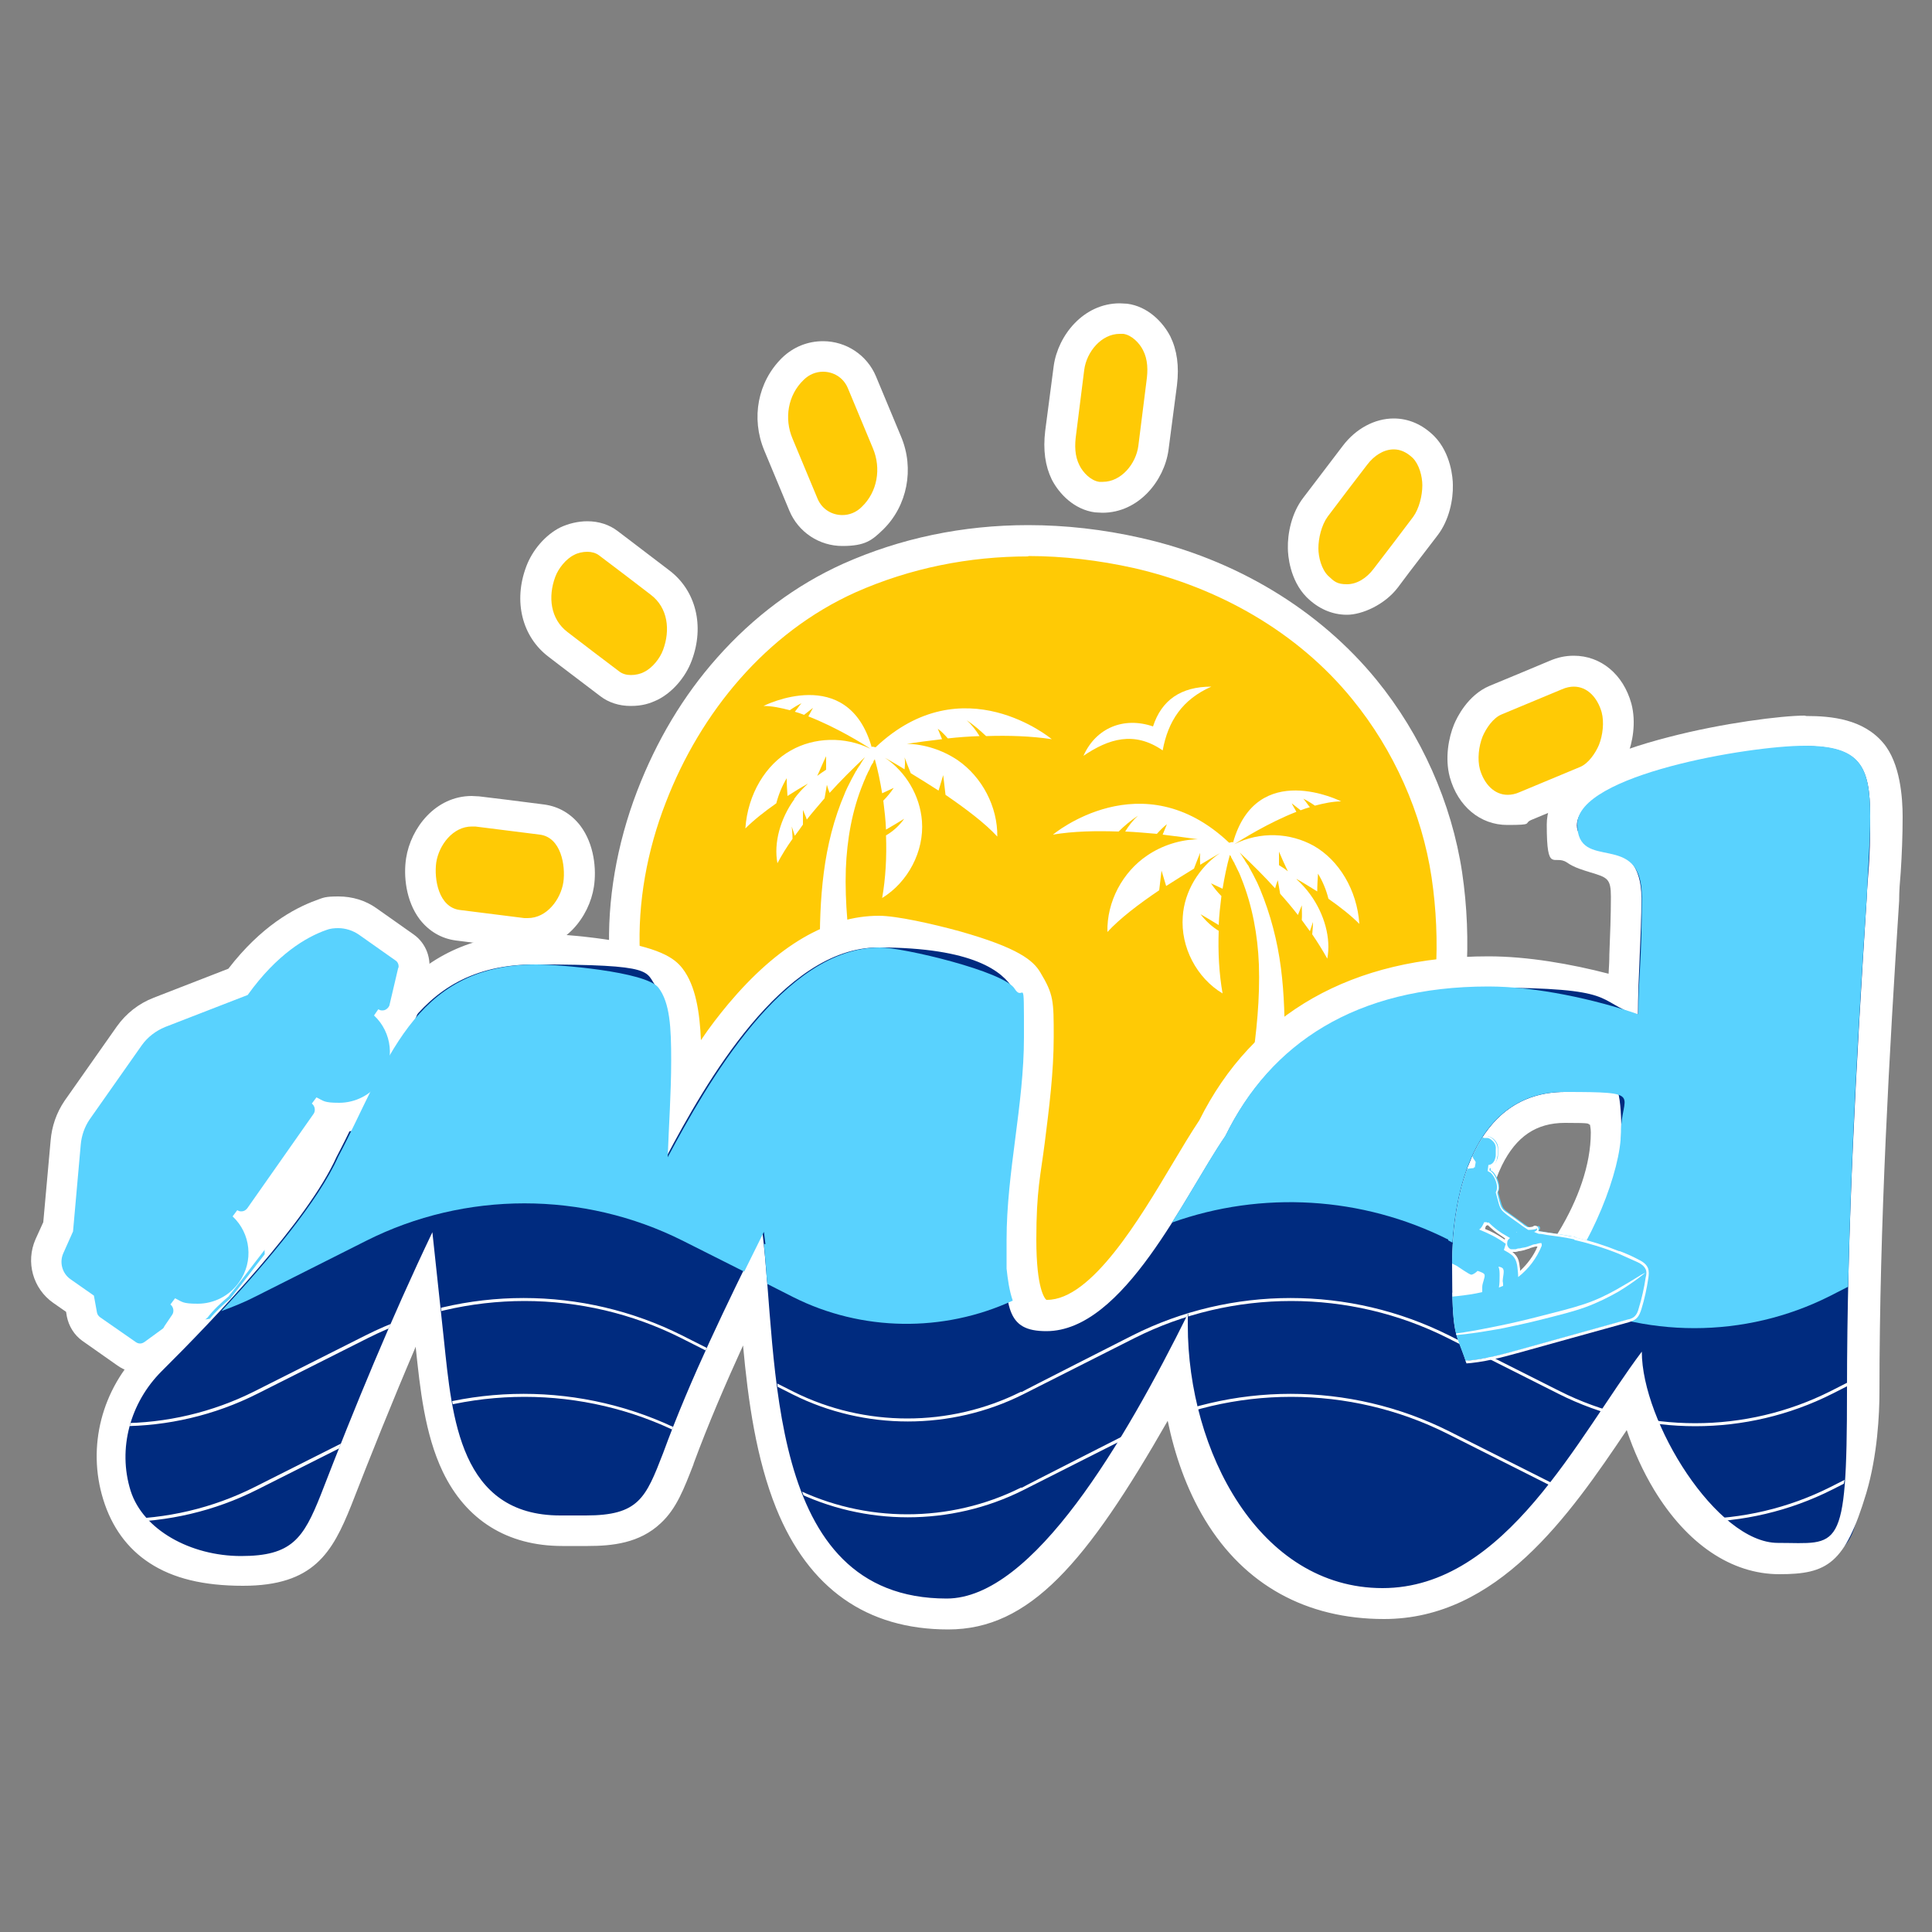 <svg xmlns="http://www.w3.org/2000/svg" xmlns:xlink="http://www.w3.org/1999/xlink" viewBox="0 0 500 500"><rect x="0" y="0" width="500" height="500" fill="#808080" stroke="none"/><defs><style>      .cls-1, .cls-2 {        fill: #fff;      }      .cls-2 {        fill-rule: evenodd;      }      .cls-3 {        fill: none;      }      .cls-4 {        clip-path: url(#clippath-1);      }      .cls-5 {        fill: #59d2fe;      }      .cls-6 {        fill: #ffca05;      }      .cls-7 {        fill: #002b7f;      }      .cls-8 {        clip-path: url(#clippath);      }    </style><clipPath id="clippath"><path class="cls-3" d="M467,193.1c-10.4,0-58.8,7.5-58.8,20.3s16.7,1.2,16.7,18.8-.9,20.3-.9,30.4c-11.3-3.9-26.5-7.2-38.8-7.2-34.4,0-56.4,14.8-68,38.5-10.4,15.2-26.2,50.4-46.3,50.4s-10.7-16.1-10.7-23.6c0-17.6,4.5-34.9,4.5-52.5s0-8.7-2.4-12.5c-2.7-4.5-28.9-10.7-34.9-10.7-24.8,0-44.7,35.2-54.9,54.3.3-8.4.9-16.7.9-25.1s-.3-14.9-3.3-18.8c-3.3-4.2-26-6-31.6-6-32.2,0-38.8,26.3-51.3,49.8-7.4,16.5-31.4,41.7-45.3,55.5-8.1,8-11.4,19.9-8,30.9s10.7,16.9,28.6,16.9,16.1-4.5,20.6-15.8c8.9-23,18.2-45.6,28.9-68l3,28c2.1,20,4.2,45.3,30.1,45.3h6.6c13.7,0,15.5-4.5,20-16.1,7.2-19.7,16.4-38.5,25.7-57.3,4.2,32.8.3,94.9,47.7,94.9s46.2-41,62.4-73.6c0,1,0,1.9,0,2.9,0,32.5,12.2,68,50.4,68s50.7-39.4,67.1-61.2c0,18.2,13.7,49.5,35.2,49.5s17.9-27.7,17.9-39.1c0-42.4,2.4-85.3,5.1-127.7.3-7.2.9-14,.9-21.2,0-13.1-2.7-18.2-17-18.2ZM379.3,352.4c-2.7-8.1-3.6-16.4-3.6-24.8,0-18.8,5.7-45,29.2-45s14.6.6,14.6,10.4c0,22.7-20.3,50.1-40.3,59.4Z"></path></clipPath><clipPath id="clippath-1"><path class="cls-3" d="M413.3,317.1c3.9-7.9,6.3-16.3,6.3-24s-6.3-10.4-14.6-10.4c-23.6,0-29.2,26.3-29.2,45s.9,16.7,3.6,24.8l2.8,8.2,50.9-14.7,6.2-23.9-25.9-5Z"></path></clipPath></defs><g><g id="Capa_1"><g><g><g><path class="cls-6" d="M265.2,349.4c-18.1,0-36.1-5.1-51.9-14.6-18-10.8-32.5-27.7-41.9-49-5.9-13.2-9.1-26.3-9.7-38.9-.6-13.3,1.8-27.4,6.9-40.6,10.1-26.2,28.3-46.3,51.2-56.6,14.3-6.4,29.9-9.7,46.3-9.7s18.8,1.1,28.2,3.2c23.7,5.4,44.6,17.9,58.8,35.4,11.2,13.7,18.7,30.7,21.3,48,2.6,17,1.4,34.6-3.2,50.7-5.2,17.9-15.6,34.2-29.4,45.8-16.4,13.8-37.9,22.5-63.8,25.8-3.8.5-7.7.7-12.4.7h-.3Z"></path><path class="cls-1" d="M266.1,143.9c9.1,0,18.3,1.1,27.3,3.1,21.9,5,42.4,16.5,56.6,34,10.7,13.1,18,29.4,20.5,46.1,2.4,16.3,1.5,33.1-3.1,49-4.9,17-14.6,32.5-28.2,43.9-17.4,14.7-39.5,22.1-61.8,24.8-4,.5-7.9.6-11.9.6s-.2,0-.3,0c-17.5,0-34.9-5-49.9-14-18.2-10.9-31.8-28-40.4-47.2-5.3-11.9-8.8-24.5-9.3-37.5-.6-13.2,1.9-26.7,6.7-39,9-23.4,26-44,49.1-54.4,14.2-6.3,29.4-9.3,44.7-9.3M266.1,135.9c-17,0-33.1,3.4-47.9,10-12.2,5.5-23.2,13.7-32.6,24.3-8.8,9.9-15.7,21.5-20.7,34.5-5.3,13.8-7.8,28.4-7.2,42.2.6,13.1,3.9,26.7,10,40.4,9.8,22,24.8,39.6,43.5,50.8,16.5,9.9,35.1,15.1,54,15.2h.3c4.8,0,9-.2,12.9-.7,26.8-3.4,49-12.3,65.9-26.7,14.4-12.1,25.2-29.1,30.7-47.7,4.8-16.6,6-34.8,3.4-52.4-2.7-18-10.6-35.7-22.2-49.9-14.8-18.1-36.4-31.2-61-36.7-9.7-2.2-19.5-3.3-29.1-3.3h0Z"></path></g><g><path class="cls-6" d="M285.4,128.8c-.5,0-.9,0-1.4,0-3.9-.5-6.8-3.6-8.2-6.4-1.9-3.8-1.7-7.7-1.3-10.4l2.1-16.7c.8-6.1,6-12.8,13.1-12.8s.9,0,1.4,0c3.9.5,6.8,3.6,8.2,6.4,1.9,3.8,1.7,7.7,1.3,10.4l-2.1,16.7c-.8,6.1-6,12.8-13.1,12.8s0,0,0,0Z"></path><path class="cls-1" d="M289.8,86.4c.3,0,.6,0,.9,0,2.2.3,4.2,2.4,5.1,4.2,1.3,2.5,1.3,5.3.9,8.1-.7,5.6-1.4,11.2-2.1,16.7-.6,4.6-4.4,9.3-9.2,9.3s-.6,0-.9,0c-2.2-.3-4.2-2.4-5.1-4.2-1.3-2.5-1.3-5.3-.9-8.1.7-5.6,1.4-11.2,2.1-16.7.6-4.6,4.4-9.3,9.2-9.3M289.8,78.5c-9.4,0-16,8.3-17.1,16.2l-1.1,8.4-1.1,8.4c-.6,5,0,9.1,1.7,12.6,1.9,3.7,5.8,7.8,11.2,8.5.6,0,1.3.1,1.9.1,9.4,0,16-8.3,17.1-16.2l1.1-8.4,1.1-8.4c.6-5,0-9.1-1.7-12.6-1.9-3.7-5.8-7.8-11.2-8.5-.6,0-1.3-.1-1.9-.1h0Z"></path></g><g><path class="cls-6" d="M218,137.3c-4.4,0-8.4-2.6-10-6.6l-6.5-15.6c-2.8-6.8-1.3-14.6,3.7-19.6,2.1-2.1,4.9-3.2,7.8-3.2,4.4,0,8.4,2.6,10,6.6l6.5,15.6c2.8,6.8,1.3,14.6-3.7,19.6-2.1,2.1-4.9,3.2-7.8,3.2h0Z"></path><path class="cls-1" d="M213,96.2c2.6,0,5.2,1.4,6.4,4.2,2.2,5.2,4.3,10.4,6.5,15.6,2.2,5.2,1.2,11.3-2.9,15.2-1.4,1.4-3.2,2.1-5,2.1-2.6,0-5.2-1.4-6.4-4.2-2.2-5.2-4.3-10.4-6.5-15.6-2.2-5.2-1.2-11.3,2.9-15.2,1.4-1.4,3.2-2.1,5-2.1M213,88.3c-4,0-7.7,1.5-10.6,4.3-6.3,6.2-8.1,15.6-4.6,24l6.5,15.6c2.3,5.5,7.7,9.1,13.7,9.1s7.7-1.5,10.6-4.3c6.2-6.1,8.1-15.7,4.6-24l-6.5-15.6c-2.3-5.5-7.7-9.1-13.7-9.1h0Z"></path></g><g><path class="cls-6" d="M163.2,178.7c-2.1,0-4-.6-5.4-1.7l-13.4-10.2c-5.5-4.2-7.2-11.4-4.5-18.9,1.2-3.3,3.9-6.4,6.9-7.9,1.5-.8,3.4-1.2,5.2-1.2s4,.6,5.4,1.7l13.4,10.2c5.5,4.2,7.2,11.4,4.5,18.9-1.2,3.3-3.9,6.4-6.9,7.9-1.5.8-3.4,1.2-5.2,1.2h0Z"></path><path class="cls-1" d="M152,142.8c1.1,0,2.2.3,3,.9,4.5,3.4,9,6.8,13.4,10.2,4.5,3.4,5.1,9.2,3.2,14.3-.8,2.2-2.8,4.7-4.9,5.7-.9.5-2.2.8-3.4.8s-2.2-.3-3-.9c-4.5-3.4-9-6.8-13.4-10.2-4.5-3.4-5.1-9.2-3.2-14.3.8-2.2,2.8-4.7,4.9-5.7.9-.5,2.2-.8,3.4-.8M152,134.9c-2.4,0-4.9.6-7,1.6-3.8,1.9-7.2,5.8-8.8,10.1-3.4,9-1.1,18.2,5.8,23.4l3,2.3,10.4,7.9c2.1,1.6,4.8,2.5,7.8,2.5s4.9-.6,7-1.6c3.8-1.9,7.2-5.8,8.8-10.1,3.4-9,1.1-18.2-5.8-23.4l-10.5-8-2.9-2.2c-2.1-1.6-4.8-2.5-7.8-2.5h0Z"></path></g><g><path class="cls-6" d="M136.7,241.7c-.5,0-1,0-1.5,0l-16.7-2.1c-2.7-.3-5.1-1.7-6.8-4-2.9-3.8-3.3-9.3-2.7-12.9,1-6.2,6.1-12.7,13.1-12.7s1,0,1.5,0l16.7,2.1c2.7.3,5.1,1.7,6.8,4,2.9,3.8,3.3,9.3,2.7,12.9-1,6.2-6.1,12.7-13.1,12.7h0Z"></path><path class="cls-1" d="M122.1,213.9c.3,0,.6,0,.9,0,5.6.7,11.2,1.4,16.7,2.1,5.5.7,6.7,8,6.1,12.3-.7,4.5-4.3,9.3-9.2,9.3s-.6,0-.9,0c-5.6-.7-11.2-1.4-16.7-2.1-5.5-.7-6.7-8-6.1-12.3.7-4.5,4.3-9.3,9.2-9.3M122.1,206c-9.4,0-15.8,8.3-17,16.1-.7,4.5-.1,11,3.5,15.8,2.4,3.1,5.6,5,9.4,5.5l2.4.3,14.3,1.8c.6,0,1.3.1,2,.1,9.4,0,15.8-8.3,17-16.1.7-4.5.1-11-3.5-15.8-2.4-3.1-5.6-5-9.4-5.5l-9.4-1.2-7.4-.9c-.6,0-1.3-.1-2-.1h0Z"></path></g><g><path class="cls-6" d="M390.1,209.6c-5.2,0-9.4-3.7-11-9.5-1.1-3.9-.2-8.3.9-11,1.2-2.9,3.7-6.5,7.1-7.9l15.6-6.5c1.6-.7,3.1-1,4.7-1,5.2,0,9.4,3.7,11,9.5,1.1,3.9.2,8.3-.9,11-1.2,2.9-3.7,6.5-7.1,7.9l-15.6,6.5c-1.6.7-3.1,1-4.7,1h0Z"></path><path class="cls-1" d="M407.3,177.7c3.5,0,6.1,2.8,7.2,6.6.7,2.6.3,6-.7,8.5-.9,2.1-2.7,4.8-4.9,5.7-5.2,2.2-10.4,4.3-15.6,6.5-1.1.5-2.2.7-3.1.7-3.5,0-6.1-2.8-7.2-6.6-.7-2.6-.3-6,.7-8.5.9-2.1,2.7-4.8,4.9-5.7,5.2-2.2,10.4-4.3,15.6-6.5,1.1-.5,2.2-.7,3.1-.7M407.3,169.7c-2.1,0-4.1.4-6.2,1.3l-7.4,3.1-8.2,3.4c-5.7,2.4-8.5,8.3-9.2,10-1.4,3.4-2.4,8.7-1.1,13.6,2.1,7.6,7.9,12.4,14.9,12.4s4.1-.4,6.2-1.3l15.6-6.5c5.7-2.4,8.5-8.3,9.2-10,1.4-3.4,2.4-8.7,1.1-13.6-2.1-7.6-7.9-12.4-14.9-12.4h0Z"></path></g><g><path class="cls-6" d="M348.6,155.2c-2.8,0-5.5-1.2-7.7-3.4-2.6-2.6-3.6-6.8-3.7-9.8,0-2.9.7-7.4,3.2-10.6l10.2-13.4c2.7-3.5,6.4-5.6,10.1-5.6s5.5,1.2,7.7,3.4c2.6,2.6,3.6,6.8,3.7,9.8,0,2.9-.7,7.4-3.2,10.6l-10.2,13.4c-2.7,3.5-6.4,5.6-10.1,5.6h0Z"></path><path class="cls-1" d="M360.7,116.3c1.7,0,3.3.7,4.9,2.2,1.7,1.7,2.5,4.8,2.5,7.1,0,2.6-.8,6-2.4,8.2-3.4,4.5-6.8,9-10.2,13.4-1.8,2.4-4.3,4-6.9,4s-3.3-.7-4.9-2.2c-1.7-1.7-2.5-4.8-2.5-7.1,0-2.6.8-6,2.4-8.2,3.4-4.5,6.8-9,10.2-13.4,1.8-2.4,4.3-4,6.9-4M360.7,108.3c-4.9,0-9.8,2.6-13.2,7.1l-10.2,13.4c-3.1,4-4.1,9.4-4,13.1,0,1.8.5,8.2,4.8,12.6,3,3,6.6,4.6,10.5,4.6s9.8-2.6,13.2-7.1l3-4,7.2-9.4c3.1-4,4.1-9.4,4-13.1,0-1.8-.5-8.2-4.8-12.6-3-3-6.6-4.6-10.5-4.6h0Z"></path></g></g><path class="cls-1" d="M335.6,227.5c1.8,1,3.5,2.1,5.3,3.2,0-1.5.1-3.1.2-4.6,1.2,2,2.1,4.1,2.7,6.5,3,2.1,5.8,4.3,8,6.5-.6-8.8-5.3-16.5-11.8-20.2-6.1-3.4-13.9-3.8-20.6-.4,0,0,0,0,0,0,1.9-1.2,8.9-5.6,16.1-8.4-.4-.8-.9-1.5-1.2-2.2.8.6,1.5,1.2,2.3,1.8.8-.3,1.6-.6,2.4-.8-.6-.7-1.1-1.5-1.7-2.2,1,.5,2,1.1,3,1.8,2.3-.6,4.6-1.1,6.8-1.1,0,0-21.9-11.1-28,10.7,0,0,0-.1-.1-.2l-.9.2c-22.6-21.4-45.6-2.1-45.6-2.1,5.3-.9,11.2-1,17-.8,1.5-1.5,3.2-2.9,5-4.1-1.3,1.2-2.4,2.6-3.3,4.1,2.8.1,5.6.4,8.2.6.8-.9,1.7-1.8,2.6-2.5-.4.9-.7,1.8-1.1,2.7,3.3.4,6.4.8,9.1,1.2-4.6.1-9.3,1.6-13.1,4.2-6.4,4.3-10.5,12-10.3,19.8,3.2-3.5,8.2-7.3,13.4-10.8.2-1.7.4-3.4.6-5.1.4,1.3.8,2.6,1.2,4,2.5-1.6,4.9-3.1,7.2-4.5.5-1.4,1.1-2.8,1.6-4.1-.1,1,0,2.1,0,3.1,2-1.2,3.7-2.2,5.1-3-5.4,3.7-9.2,9.9-9.6,16.4-.6,7.9,3.6,15.9,10.3,19.9-.9-5.1-1.2-10.6-1-16.2-1.8-1.1-3.4-2.6-4.7-4.3,1.6.9,3.2,1.9,4.7,2.8.1-2.5.4-5,.7-7.5-1-1-1.9-2.1-2.7-3.3,1,.5,2,.9,3,1.4.5-3,1.1-6,1.9-8.8,0,.2.2.3.3.5,0,0,0,.2.1.3.3.5.5,1,.8,1.4,0,0,0,.2.1.3.3.5.5,1.1.8,1.6,0,.1.1.2.2.4.2.5.5,1.1.7,1.7,0,0,0,0,0,0h0c2.8,7,4.2,14.6,4.5,22.2.3,8.8-.6,17.6-1.9,26.3h0c-.3,2.2-.6,4.4-1,6.6l9.2,3.1c0-1.1,0-2.3.1-3.4,0,0,0-.2,0-.2.1-3.6.3-7.1.3-10.7,0,0,0,0,0,0h0c0-7-.1-13.9-1-20.8-.9-7-2.7-13.9-5.4-20.4,0,0,0,0,0,0,0,0,0,0,0,0-.2-.5-.5-1.1-.7-1.6,0,0,0,0,0,0-.7-1.4-1.4-2.8-2.2-4.2,0-.2-.2-.3-.3-.5-.2-.3-.4-.6-.6-.9-.2-.3-.3-.6-.5-.8-.2-.3-.3-.5-.5-.8-.2-.2-.3-.5-.5-.7,3.4,3.2,6.5,6.3,9.2,9.3.2-.7.4-1.4.7-2.1.2,1.2.4,2.3.6,3.5,1.7,1.9,3.2,3.7,4.6,5.5.3-.8.7-1.7,1-2.5,0,1.3.1,2.6,0,3.8.7,1,1.4,1.9,2.1,2.9.3-.8.5-1.6.8-2.4,0,1.1-.1,2.1-.2,3.2,1.5,2.2,2.8,4.3,3.9,6.3,1-5.2-.7-11.5-4.4-16.6-1-1.4-2.2-2.7-3.6-4ZM331,223.9c0-1.2,0-2.3,0-3.5.7,1.7,1.5,3.4,2.3,5.1-.7-.6-1.5-1.1-2.3-1.6Z"></path><path class="cls-1" d="M205.6,206.8c-3.7,5.1-5.4,11.4-4.4,16.6,1.1-2.1,2.4-4.2,3.9-6.3,0-1.1-.1-2.2-.2-3.2.3.8.5,1.6.8,2.4.7-.9,1.4-1.9,2.1-2.9,0-1.3,0-2.5,0-3.8.3.8.7,1.6,1,2.5,1.4-1.8,3-3.6,4.6-5.5.2-1.2.4-2.3.6-3.5.2.7.4,1.4.7,2.1,2.7-3,5.8-6.1,9.2-9.3-.2.2-.3.5-.5.7-.2.3-.3.5-.5.8-.2.3-.3.6-.5.8-.2.3-.4.6-.6.9,0,.2-.2.3-.3.5-.8,1.4-1.5,2.8-2.2,4.2,0,0,0,0,0,0-.2.5-.5,1-.7,1.6,0,0,0,0,0,0,0,0,0,0,0,0-2.8,6.5-4.5,13.4-5.4,20.4-.9,6.9-1.1,13.9-1,20.8h0s0,0,0,0c0,3.6.2,7.1.3,10.7,0,0,0,.2,0,.2,0,1.1,0,2.3.1,3.4l9.2-3.1c-.3-2.2-.7-4.4-1-6.6h0c-1.2-8.7-2.2-17.5-1.9-26.3.3-7.6,1.6-15.2,4.5-22.2h0s0,0,0,0c.2-.6.5-1.1.7-1.7,0-.1.1-.2.2-.4.2-.5.5-1.1.8-1.6,0,0,0-.2.1-.3.2-.5.5-1,.8-1.4,0,0,0-.2.1-.3,0-.2.2-.3.3-.5.8,2.8,1.4,5.8,1.9,8.8,1-.5,2-.9,3-1.4-.8,1.2-1.7,2.3-2.7,3.3.3,2.5.6,5,.7,7.5,1.6-.9,3.2-1.9,4.7-2.8-1.2,1.7-2.8,3.2-4.7,4.3.2,5.6-.1,11.1-1,16.2,6.7-4.1,10.9-12.1,10.3-19.9-.5-6.6-4.2-12.8-9.6-16.4,1.4.8,3.2,1.8,5.1,3,.1-1,.2-2.1,0-3.1.5,1.4,1.1,2.8,1.6,4.1,2.3,1.4,4.7,2.9,7.2,4.5.4-1.3.8-2.6,1.2-4,.2,1.7.4,3.4.6,5.1,5.1,3.5,10.2,7.3,13.4,10.8.1-7.7-3.9-15.4-10.3-19.8-3.9-2.6-8.5-4.1-13.1-4.2,2.6-.4,5.7-.8,9.1-1.2-.4-.9-.7-1.8-1.1-2.7,1,.7,1.8,1.6,2.6,2.5,2.6-.3,5.4-.5,8.2-.6-.9-1.5-2-2.9-3.3-4.1,1.8,1.2,3.4,2.6,5,4.1,5.8-.2,11.7,0,17,.8,0,0-23-19.3-45.6,2.1l-.9-.2c0,0,0,.1-.1.2-6.2-21.8-28-10.7-28-10.7,2.2,0,4.5.5,6.8,1.1,1-.7,2-1.3,3-1.8-.6.7-1.1,1.5-1.7,2.2.8.2,1.6.5,2.4.8.8-.6,1.5-1.2,2.3-1.8-.4.7-.8,1.5-1.2,2.2,7.2,2.8,14.2,7.1,16.1,8.4,0,0,0,0,0,0-6.7-3.3-14.6-3-20.6.4-6.5,3.6-11.2,11.3-11.8,20.2,2.2-2.2,5-4.4,8-6.5.6-2.3,1.5-4.5,2.7-6.5,0,1.5.1,3,.2,4.6,1.7-1.1,3.5-2.2,5.3-3.2-1.4,1.3-2.6,2.6-3.6,4ZM211.5,200.8c.8-1.7,1.5-3.5,2.3-5.1,0,1.2,0,2.3,0,3.5-.8.5-1.6,1.1-2.3,1.6Z"></path><g><path class="cls-7" d="M245.1,417.6c-19.3,0-33-9.7-40.8-28.8-6.4-15.8-8-35.4-9.3-52.6,0-1-.2-2-.2-3-7,14.4-13.8,29.2-19.3,44.3-4.5,11.7-7.2,18.7-23.7,18.7h-6.6c-12.8,0-22-5.7-27.3-16.9-4.4-9.2-5.6-20.6-6.6-30.8v-1.2c-.1,0-1.6-13.8-1.6-13.8-8.8,19.3-16.4,38.3-22.8,54.8-4.5,11.4-8.4,18.3-24.3,18.3s-28.2-6.4-32.3-19.6c-3.8-12.2-.3-25.6,9-34.9,13.5-13.4,37.3-38.3,44.5-54.3,0,0,0-.2.1-.2,2-3.7,3.8-7.5,5.6-11.2,9.7-20,19.6-40.7,49.2-40.7s29.4.7,34.7,7.5c3.7,4.8,4.1,13.9,4.1,21.2s0,5.8-.2,8.6c12.6-20.8,29.6-41.8,50.2-41.8s12.9,1.9,19.7,3.8c15.9,4.4,17.8,7.5,18.6,8.8,3,4.8,3,10.2,3,14.6,0,9.1-1.2,18.1-2.3,26.8-1.1,8.5-2.2,17.2-2.2,25.7,0,13.2,2.2,19.6,6.8,19.6,13.7,0,26.4-21.3,35.7-36.9,2.6-4.3,5-8.3,7.2-11.6,13-26.5,37.7-40.4,71.4-40.4s24.8,2.7,34.9,5.7c0-3.4.2-6.7.4-10,.2-4.9.4-10.1.4-15,0-7.6-3.4-8.7-8-10.1-3.4-1.1-8.7-2.7-8.7-8.7s9.3-13.8,28.4-18.8c13.7-3.6,28.8-5.5,34.3-5.5,17.5,0,21,8.1,21,22.2s-.3,9.6-.5,14.2c-.1,2.3-.3,4.8-.4,7.2,0,0,0,0,0,0-2.5,38.6-5.1,83.6-5.1,127.4s-1.6,43-21.9,43-34-22.8-38-42.7c-1.2,1.8-2.4,3.6-3.7,5.5-14.6,21.7-32.7,48.8-60.6,48.8s-33.5-8.2-42.9-23.7c-6.8-11.3-9.8-24.4-10.9-35.8-22.5,42.4-41.4,62.2-59,62.2ZM404.9,286.6c-23.4,0-25.3,31.4-25.3,41.1s.7,13.3,2.1,19c16.7-10,33.8-33.4,33.8-53.6s-1.5-6.5-10.6-6.5Z"></path><path class="cls-1" d="M467,193.1c14.3,0,17,5.1,17,18.2s-.6,14-.9,21.2c-2.7,42.4-5.1,85.3-5.1,127.7s-2.1,39.1-17.9,39.1-35.2-31.3-35.2-49.5c-16.4,21.8-35.2,61.2-67.1,61.2s-50.4-35.5-50.4-68,0-1.9,0-2.9c-16.2,32.6-40,73.6-62.4,73.6-47.4,0-43.6-62-47.7-94.9-9.2,18.8-18.5,37.6-25.7,57.3-4.5,11.6-6.3,16.1-20,16.1h-6.6c-26,0-28-25.4-30.1-45.3l-3-28c-10.7,22.4-20,45-28.9,68-4.5,11.3-7.5,15.8-20.6,15.8s-25.4-6.8-28.6-16.9c-3.4-10.9-.1-22.8,8-30.9,13.9-13.8,37.9-39,45.3-55.5,12.5-23.6,19.1-49.8,51.3-49.8s28.3,1.8,31.6,6c3,3.9,3.3,12.8,3.3,18.8s-.6,16.7-.9,25.1c10.1-19.1,30.1-54.3,54.9-54.3s32.2,6.3,34.9,10.7c2.4,3.9,2.4,8.4,2.4,12.5,0,17.6-4.5,34.9-4.5,52.5s.3,23.6,10.7,23.6c20.1,0,35.8-35.2,46.3-50.4,11.6-23.7,33.6-38.5,68-38.5s27.4,3.3,38.8,7.2c0-10.1.9-20.3.9-30.4,0-17.6-16.7-11-16.7-18.8,0-12.8,48.3-20.3,58.8-20.3M379.3,352.4c20-9.2,40.3-36.7,40.3-59.4s-6.3-10.4-14.6-10.4c-23.6,0-29.2,26.3-29.2,45s.9,16.7,3.6,24.8M467,185.2c-5.8,0-21.2,1.9-35.3,5.6-13.5,3.5-31.4,9.6-31.4,22.6s1.9,7.6,5.2,9.8c2,1.4,4.3,2,6.2,2.6,4.3,1.3,5.2,1.6,5.2,6.3s-.2,10-.4,14.9c0,1.6-.1,3.3-.2,5-9.6-2.5-20.9-4.5-31.1-4.5-35.2,0-61,14.7-74.8,42.4-2.2,3.3-4.6,7.3-7.1,11.5-8.3,13.9-20.8,35-32.3,35s-.2,0-.2,0c-.4-.3-2.6-2.8-2.6-15.6s1.1-16.5,2.2-25.2c1.1-8.8,2.3-18,2.3-27.3s0-10.9-3.5-16.7c-1.8-3-5.6-6.3-20.9-10.6-6.9-1.9-16.3-4-20.8-4-13.2,0-26.3,7.7-39,22.8-2.5,3-4.9,6.1-7.1,9.4-.3-7-1.3-14.1-4.8-18.6,0,0,0,0,0,0-2.1-2.7-6-5.5-20-7.5-6.8-1-14.3-1.5-17.8-1.5-14.5,0-26,4.6-35.1,14.2-7.7,8-12.8,18.6-17.7,28.7-1.8,3.7-3.6,7.5-5.5,11.1,0,.2-.2.3-.2.5-5,11.2-21,30.6-43.6,53.1-10.4,10.3-14.2,25.2-10,38.8,2.2,7.2,6.3,12.8,12,16.5,6.1,4,14,5.9,24.2,5.9,18.3,0,23.1-8.6,28-20.8,4.9-12.6,10.5-26.6,16.7-41.1v.3c1.1,10.4,2.3,22.3,7,32.1,6,12.5,16.7,19.2,30.9,19.2h6.6c6.3,0,13.4-.7,18.9-5.9,4.1-3.8,6-8.9,8.5-15.3,0,0,0,0,0-.1,3.8-10.3,8.2-20.5,12.8-30.6,1.3,14.3,3.4,29.3,8.6,42.2,8.4,20.7,23.4,31.3,44.5,31.3s35.8-17.3,56.8-54c1.8,8.7,4.8,17.6,9.7,25.7,10.2,16.8,26.2,25.6,46.3,25.6,29.3,0,47.9-26.7,62.8-48.9,1.8,5.4,4.2,10.7,7.1,15.5,8.5,14,20,21.8,32.4,21.8s17-2.7,22.5-21c2.9-9.8,3.4-20.5,3.4-26.1,0-43.7,2.6-88.6,5.1-127.2,0,0,0-.1,0-.2,0-2.4.2-4.8.4-7.1.3-4.7.5-9.5.5-14.4s-.6-13.9-5-19.1c-5.2-6.2-13.4-7-19.9-7h0ZM384.5,340c-.6-3.8-.8-7.9-.8-12.3s.6-17.2,5-26.1c3.7-7.5,8.9-11,16.3-11s5.6.2,6.5.5c0,.3.2.9.2,2,0,16.7-13.2,36.3-27.1,46.9h0Z"></path></g><g><path class="cls-5" d="M103.8,263c.4-.6.7-1.3.9-2l2.3-9.8c.6-2.3-.4-4.7-2.3-6.1l-9.5-6.7c-2.3-1.6-4.9-2.4-7.6-2.4s-3,.3-4.4.8c-5.4,1.9-13.5,6.5-21.5,17.3l-20.3,7.9c-3.2,1.2-5.9,3.3-7.8,6.1l-13.5,19.3c-1.7,2.5-2.7,5.4-2.9,8.4l-1.9,21.8-2.2,5c-1.8,4.2-.5,9.1,3.3,11.7l4.7,3.3.5,2.8c.3,1.5,1.2,2.9,2.4,3.8l9.1,6.4c1,.7,2.2,1.2,3.5,1.2s2.4-.4,3.5-1.1l5.1-3.7.3-.3c.3-.3.6-.7.8-1.1l2-2.9c.3-.4.5-.9.7-1.4.9.1,1.8.2,2.6.2s1.8,0,2.7-.2c1.6-2,3.5-3.7,5.5-5.4,0,0,0,0,0-.1,3-3.7,5.8-7.5,8.7-11.2,0-2.9-.7-5.8-2.1-8.4.4-.3.7-.7,1-1.1l17.2-24.5c.3-.4.5-.9.7-1.4.9.1,1.8.2,2.6.2,5.6,0,10.8-2.7,14-7.2,3.8-5.4,4-12.4,1-18,.4-.3.7-.7,1-1.1Z"></path><path class="cls-1" d="M110.9,252.1c.9-3.9-.6-8-3.9-10.3l-9.5-6.7c-2.9-2.1-6.4-3.1-9.9-3.1s-3.9.3-5.8,1c-5.8,2.1-14.3,6.8-22.7,17.7l-19.3,7.5c-3.9,1.5-7.2,4.1-9.6,7.5l-13.5,19.2h0s0,0,0,0c-2.1,3.1-3.3,6.6-3.6,10.3l-1.9,21.1-2,4.4c-2.6,5.9-.7,12.8,4.6,16.5l3.3,2.3.2,1.2h0s0,0,0,0c.5,2.5,1.9,4.8,4,6.3l9.1,6.4c1.7,1.2,3.7,1.9,5.8,1.9s3.5-.5,5-1.4c.2-1.9.9-3.8,2.5-5.1,3.3-2.7,6.8-5.1,10-7.8,1.6-2.1,3.6-3.9,5.6-5.6,0,0,0,0,0-.1,4.2-5.1,7.9-10.5,12.2-15.5-.2-1.2-.5-2.3-1-3.4l16.5-23.4c.2,0,.3,0,.5,0,6.8,0,13.3-3.3,17.2-8.9,4.1-5.9,4.8-13.3,2.4-19.7.5-.9.9-1.8,1.2-2.8l2.3-9.8ZM103.1,250.3l-2.3,9.8c0,.2-.2.4-.3.6-.4.5-.9.8-1.5.8s-.7-.1-1.1-.3c0,0,0,0,0,0l-1.1,1.6c4.7,4.4,5.5,11.6,1.7,17-2.5,3.6-6.6,5.6-10.7,5.6s-4-.5-5.9-1.4l-1.2,1.6c.8.6,1,1.8.5,2.6l-17.2,24.5c-.4.5-.9.8-1.5.8s-.7-.1-1.1-.3l-1.2,1.6c4.7,4.4,5.5,11.6,1.7,17-2.5,3.6-6.6,5.6-10.7,5.6s-4-.5-5.9-1.4l-1.2,1.6c.8.6,1,1.8.5,2.6l-2.1,3.1c0,.2-.2.3-.3.5l-4.8,3.5c-.3.2-.7.4-1.1.4s-.8-.1-1.2-.4l-9.2-6.4c-.4-.3-.7-.7-.8-1.2l-.8-4.4-6-4.2c-2.2-1.5-3-4.4-1.9-6.8l2.5-5.6,2-22.5c.2-2.3,1-4.6,2.3-6.5l13.5-19.2c1.5-2.1,3.6-3.7,6-4.7l21.4-8.3c7.6-10.6,15.2-15,20.3-16.8,1-.4,2.1-.5,3.1-.5,1.9,0,3.8.6,5.4,1.7l9.5,6.7c.6.4.9,1.2.7,2Z"></path></g><path class="cls-5" d="M374.8,321l1.1.6c1.2-17.9,7.9-39,29-39s14.6.6,14.6,10.4-7.5,29.4-17.9,41.5l1.8.9c22,11.1,48.2,11.1,70.2,0l4.7-2.4c.7-33.5,2.6-67.2,4.8-100.6.3-7.2.9-14,.9-21.2,0-13.1-2.7-18.2-17-18.2s-58.8,7.5-58.8,20.3,16.7,1.2,16.7,18.8-.9,20.3-.9,30.4c-11.3-3.9-26.5-7.2-38.8-7.2-34.4,0-56.4,14.8-68,38.5-3.9,5.7-8.6,14.2-13.9,22.6,23.2-8.3,49.2-6.8,71.5,4.4Z"></path><path class="cls-2" d="M300.9,194.2c-7.4-5.1-14-3-20.5,1.4,3.2-7.2,10.4-10.2,18-7.6,2.2-6.8,7.2-10.3,15.1-10.3-7.5,3.3-11.2,8.9-12.6,16.5Z"></path><g class="cls-8"><g><path class="cls-1" d="M30.8,369.1c-12.2,0-24.3-2.8-35.4-8.4l-14-7.1.4-.7,14,7.1c22,11.1,48.2,11.1,70.2,0l28.6-14.4c25.6-12.9,56.2-12.9,81.9,0l28.9,14.6c18.4,9.2,40.4,9.2,58.8,0h.3c0-.1,28.6-14.6,28.6-14.6,25.6-12.9,56.2-12.9,81.9,0l28.6,14.4c22,11.1,48.2,11.1,70.2,0l14-7.1.4.7-14,7.1c-22.2,11.2-48.7,11.2-70.9,0l-28.6-14.4c-25.4-12.8-55.7-12.8-81.1,0l-28.9,14.6c-18.6,9.3-40.9,9.3-59.5,0l-28.9-14.6c-25.4-12.8-55.7-12.8-81.1,0l-28.6,14.4c-11.1,5.6-23.3,8.4-35.4,8.4Z"></path><path class="cls-1" d="M30.8,393.9c-12.2,0-24.3-2.8-35.4-8.4l-14-7.1.4-.7,14,7.1c22,11.1,48.2,11.1,70.2,0l28.6-14.4c25.6-12.9,56.2-12.9,81.9,0l28.9,14.6c18.4,9.2,40.4,9.2,58.8,0h.3c0-.1,28.6-14.6,28.6-14.6,25.6-12.9,56.2-12.9,81.9,0l28.6,14.4c22,11.1,48.2,11.1,70.2,0l14-7.1.4.7-14,7.1c-22.2,11.2-48.7,11.2-70.9,0l-28.6-14.4c-25.4-12.8-55.7-12.8-81.1,0l-28.9,14.6c-18.6,9.3-40.9,9.3-59.5,0l-28.9-14.6c-25.4-12.8-55.7-12.8-81.1,0l-28.6,14.4c-11.1,5.6-23.3,8.4-35.4,8.4Z"></path></g></g><path class="cls-5" d="M197.7,321.9c.1,1.1.2,2.2.3,3.3,0,0,0,0,0,0,.1,1.1.2,2.3.3,3.5,0,0,0,0,0,0,0,1.2.2,2.4.3,3.6l6.7,3.4c17.7,8.9,38.8,9.2,56.8.9-.9-2.6-1.3-5.5-1.6-8.3,0,0,0,0,0,0,0-.3,0-.7,0-1,0,0,0,0,0,0,0-.3,0-.6,0-.9,0,0,0,0,0-.1,0-.3,0-.6,0-.9,0,0,0,0,0-.1,0-.3,0-.5,0-.8,0,0,0-.1,0-.2,0-.2,0-.5,0-.7,0,0,0-.1,0-.2,0-.2,0-.5,0-.7,0,0,0-.1,0-.2,0-.2,0-.5,0-.7,0,0,0,0,0-.1,0-.3,0-.5,0-.8,0-17.6,4.5-34.9,4.5-52.5s0-8.7-2.4-12.5c-2.7-4.5-28.9-10.7-34.9-10.7-24.8,0-44.7,35.2-54.9,54.3.3-8.4.9-16.7.9-25.1s-.3-14.9-3.3-18.8c-3.3-4.2-26-6-31.6-6-32.2,0-38.8,26.3-51.3,49.8-5.1,11.4-18.1,26.9-30.2,39.9,3-1.1,6-2.3,8.9-3.8l28.6-14.4c25.6-12.9,56.2-12.9,81.9,0l15.9,8c1.7-3.4,3.4-6.9,5.1-10.3.1,1,.3,2.1.4,3.2,0,0,0,0,0,0Z"></path><g class="cls-4"><g><g><path class="cls-5" d="M378.5,352.6c-.6,0-1.1,0-1.6-.3-.6-.2-1.1-.7-1.5-1.1l-3.6-3.1c-.6-.5-1.3-1.1-1.7-1.9-1.2-2.2-.3-4.7,1-6.9-.5,0-1,0-1.3-.3-.5-.3-1-.8-1.1-1.3-.1-.5,0-.9.2-1.3.4-.6,1.2-.7,1.8-.8,1.3-.2,2.7-.3,4-.4,2.9-.3,5.9-.6,8.7-1.2,0-.3,0-.7,0-1,0-.5.2-1.1.4-1.6.2-.5.3-1.2.3-1.4,0-.1-.3-.3-1.3-.7-.6.5-1.1.8-1.6,1,0,0,0,0-.1,0-.4,0-1.1-.4-2.9-1.6-.5-.3-.9-.6-1.1-.7-2.6-1.3-5.4-2.9-6.1-5.7-.4-1.7,0-3.5,1.3-4.8-.6-1.1-.4-2.7.6-4.4,0,0-.1-.1-.2-.2-.9-1.5.2-2.4,1.1-3,.1-.1.3-.2.4-.3,0,0,0,0,0,0,0-.1-.1-.3,0-.5,0-.1.2-.2.4-.2,0-.1,0-.2,0-.4,0-.5.1-1,.5-1.4.3-.4.8-.6,1.3-.8.4-.1.7-.3.9-.5.3-.3.4-.8.5-1.3,0-.1,0-.3,0-.4.2-.8.7-1.7,1.6-1.8,0,0,.2,0,.5,0,.7,0,1.3-.2,1.8-.2,0-.5.2-1,.2-1.4-.5-.6-.8-1.2-1-1.9-.1-.7,0-1.6.7-2,0,0,.2,0,.3-.1,0,0,.2,0,.2-.1.1-.1.2-.3.1-.7,0-.4,0-.8.2-1.1.4-.6,1.1-.7,1.6-.7,0,0,.1,0,.2,0,.3,0,.5,0,.8,0,0,0,.2,0,.3,0,.6.2,1.1.5,1.4.8.7.7,1.1,1.6,1,2.5,0,.2,0,.4,0,.7,0,.2,0,.4,0,.6,0,.3,0,.6-.1.9-.4,1.5-1.1,2-1.8,2.2v1.1c0,0,0,0,0,0,1.2.4,2.4,3.3,2.2,4.6,0,.5-.2.8-.3,1,.2.7.4,1.4.6,2.1.2.7.4,1.5.8,2.1.4.5.9.8,1.4,1.2l4,2.9c.4.3.9.6,1.4.9,1.6,0,1.9-.3,1.9-.3,0,0,.2-.1.3-.1s.1,0,.2,0c.2.2.4.5.2.8,0,.2-.2.3-.3.4.1,0,.3.1.4.2.7,0,1.4.2,2,.3,2.2.3,4.5.6,6.7,1.1,0,0,0,0,0,0,0,0,.1,0,.1,0,.2,0,.4.1.5.2,3.9.9,7.8,2.1,11.4,3.6,0,0,0,0,0,0,1.6.7,3.2,1.4,4.7,2.1.9.5,2,1.1,2.4,2.1.3.7.2,1.5,0,2.3-.4,2.7-1,5.4-1.8,8-.3.9-.6,1.8-1.3,2.3-.5.4-1.2.6-1.8.8l-28,7.8c-4.7,1.3-9.5,2.6-14.4,2.9-.2,0-.5,0-.7,0ZM388.4,328.2c.1.6.1,1.1.1,1.7,0,.8,0,1.7-.1,2.6,0,0,.1,0,.2,0,0-.3,0-.7,0-1,0-.5,0-1.1.1-1.6,0-.6.2-1.2,0-1.5,0,0,0,0-.3-.2ZM389.7,323.3c.3.2.6.3.8.5.6.4,1.2.8,1.6,1.4.6.8.7,1.7.8,2.6,0,.6.1,1.2.2,1.8,2.4-2,4.2-4.5,5.3-7.3,0,0,0-.2,0-.2-.3,0-.7.1-1.1.2-.5.1-1,.2-1.4.4-.2,0-.3.1-.5.2-.4.1-.8.3-1.3.4-.4.1-.8.2-1.2.2h0s-.3,0-.3,0c-.1,0-.3,0-.5.1-.1,0-.3,0-.5,0s-.4,0-.5,0c-.1,0-.2,0-.3,0-.1,0-.2,0-.3-.1-.2-.1-.5-.3-.6-.6,0,0,0,0,0,0,0,.2-.1.4-.2.6h0ZM383.5,318c2,.8,3.8,1.7,6,3.3,0,0,0-.1,0-.2,0-.3.2-.6.4-.8-.6-.4-1.2-.7-1.7-1.1-1.1-.8-2.2-1.6-3.2-2.6-.1,0-.3,0-.4,0s-.3,0-.4,0c-.2.6-.5,1-.8,1.4Z"></path><path class="cls-1" d="M384.1,294.5c.2,0,.5,0,.7,0,0,0,0,0,0,0,0,0,.2,0,.2,0,0,0,0,0,0,0,0,0,0,0,0,0,.5.1.9.4,1.2.7.7.6,1,1.4.9,2.2,0,0,0,0,0,0h0s0,0,0,0c0,.2,0,.4,0,.7,0,.2,0,.4,0,.6h0s0,0,0,0c0,.3,0,.6-.1.9,0,0,0,0,0,0-.2.9-.7,1.8-1.8,1.9l-.2,1.6s0,0,0,0c.2,0,.3.1.4.2,1.1.4,2.2,3,2,4.2,0,.5-.2.8-.3,1.1.2.7.4,1.5.6,2.2.2.8.4,1.6.9,2.3.4.5.9.9,1.4,1.3,1.3,1,2.7,1.9,4,2.9.5.3,1,.7,1.5,1,.8,0,2-.1,2.2-.4,0,0,.2.2.1.3-.2.5-.8.6-.8.6,0,0,.6.3,1.2.5.8,0,1.5.2,2.1.3,2.3.3,4.6.6,6.9,1.1,0,0,0,0,0,0,0,0,0,0,0,0,0,0,.2,0,.3.2,3.9.9,7.8,2.1,11.5,3.6,0,0,0,0,0,0,0,0,0,0,0,0s0,0,0,0c0,0,0,0,0,0,1.6.7,3.1,1.4,4.7,2.1.9.4,1.8,1,2.2,1.9.3.6.2,1.4,0,2.1-.4,2.7-1,5.4-1.8,8-.2.8-.5,1.6-1.2,2.2-.5.4-1.1.6-1.7.7-9.3,2.6-18.7,5.2-28,7.8-4.7,1.3-9.5,2.6-14.3,2.9-.2,0-.4,0-.7,0-.5,0-1,0-1.4-.2-.5-.2-1-.6-1.4-1-1.2-1-2.4-2.1-3.6-3.1-.6-.5-1.2-1.1-1.6-1.8-1.3-2.2,0-5,1.3-7.2-.2,0-.4,0-.6,0-.4,0-.9,0-1.2-.2-.7-.4-1.2-1.4-.7-2,.3-.5,1-.6,1.5-.6,4.4-.5,8.8-.7,13.1-1.7,0-.5,0-.9,0-1.3,0-1.1.8-2.5.6-3.2-.1-.4-.9-.7-1.8-1-.5.5-1.1.9-1.6,1,0,0,0,0,0,0-.5,0-3.3-2-3.8-2.3-2.5-1.2-5.2-2.8-5.9-5.5-.4-1.6.2-3.5,1.4-4.6-.9-1.2-.3-3.1.6-4.6-.2-.1-.3-.2-.4-.3-.8-1.3.5-1.9,1.4-2.7.1-.1.2-.2.3-.4-.2-.1-.2-.2-.2-.2,0,0,0,0,0,0,0,0,.1,0,.2,0,.2-.6.1-1.4.5-2,.5-.7,1.6-.7,2.2-1.3.5-.5.5-1.2.6-1.9.1-.7.5-1.4,1.2-1.5.2,0,2-.3,2.5-.3s0,0,0,0c.1-.7.2-1.3.3-1.9-.5-.5-.9-1.1-1-1.8-.1-.6,0-1.2.5-1.5.2,0,.4-.1.5-.2.6-.4,0-1.4.5-2,.2-.4.8-.5,1.2-.6,0,0,.1,0,.2,0M384.8,316.3c-.2,0-.5,0-.7,0,0,0,0,0,0,0-.4.9-.7,1.5-1.3,1.9,2.4,1,4.4,1.9,6.9,3.7,0,0-.2.7-.5,1.6.4.2.8.5,1.2.7.6.4,1.1.7,1.5,1.3.5.7.7,1.6.8,2.4.1.9.2,1.7.2,2.6,2.7-2.1,4.8-4.9,6.1-8.1,0-.3,0-.5-.1-.7-.4,0-.9.1-1.5.3-.5,0-.9.2-1.4.4-.5.2-1.1.4-1.8.5-.3,0-.7.2-1.1.2h0s0,0,0,0h-.2c-.1,0-.3.1-.6.2-.1,0-.3,0-.4,0s-.3,0-.5,0c0,0-.2,0-.3,0,0,0-.2,0-.3-.1-.2-.1-.4-.3-.5-.5-.3-.4-.3-.9-.2-1.3,0-.4.4-.8.7-1-.7-.4-1.5-.9-2.2-1.3-1.2-.8-2.3-1.7-3.3-2.7-.2,0-.3,0-.5,0M392.6,319c0,0-.2,0-.2-.1,0,0,0,0,.1,0,0,0,0,0,0,0M387.9,333.2c.4-.1.7-.3,1.1-.4,0-.4,0-.8-.1-1.2,0-1.1.5-2.6.1-3.2-.1-.3-.6-.5-1.2-.6.3.7.3,1.5.3,2.3,0,1.1,0,2.1-.2,3.2M372.1,338.8c0,0,.2,0,.3,0h0c0,0-.2,0-.2,0M384.1,293.7c0,0-.1,0-.2,0-.9,0-1.5.4-1.9.9-.3.5-.3,1-.3,1.4,0,.1,0,.3,0,.4,0,0,0,0-.1,0-.1,0-.2,0-.3.1-.8.4-1.1,1.3-.9,2.4.1.7.5,1.3.9,1.9,0,.3-.1.6-.2.9-.4,0-.9.1-1.5.2-.2,0-.4,0-.5,0-.9,0-1.7.9-1.9,2.1,0,.1,0,.3,0,.4,0,.5-.1.9-.4,1.1-.2.2-.5.3-.8.4-.5.2-1,.4-1.4.9-.4.5-.5,1.1-.6,1.6,0,0,0,0,0,.1-.2,0-.3.2-.4.4,0,.1-.1.3,0,.5,0,0-.1,0-.2.1-.9.6-2.3,1.6-1.2,3.4,0,0,0,0,0,0-.8,1.6-1.1,3.1-.6,4.3-1.1,1.3-1.6,3.2-1.2,4.9.7,3,3.6,4.7,6.3,6,.1,0,.6.4,1.1.7,2.1,1.4,2.7,1.7,3.1,1.7s.1,0,.2,0c.5-.1,1.1-.4,1.6-.9.5.2.7.3.8.4,0,.2-.2.8-.3,1.2-.2.5-.3,1.1-.4,1.7,0,.2,0,.5,0,.7-2.7.5-5.6.8-8.4,1.1-1.3.1-2.7.3-4,.4-.5,0-1.5.2-2.1,1-.3.4-.4,1-.3,1.6.2.7.7,1.3,1.3,1.6.3.1.6.2.9.3-1.1,2.1-1.9,4.6-.7,6.8.5.8,1.2,1.4,1.8,2l1.5,1.3,2,1.8c.5.4,1,.9,1.7,1.1.5.2,1,.3,1.7.3s.5,0,.7,0c5-.3,9.8-1.6,14.5-2.9l13.3-3.7,14.8-4.1c.6-.2,1.3-.4,1.9-.9.8-.7,1.1-1.6,1.4-2.5.8-2.6,1.4-5.4,1.8-8.1.1-.8.2-1.6-.1-2.5-.5-1.2-1.6-1.8-2.6-2.3-1.5-.8-3.1-1.5-4.7-2.1,0,0-.1,0-.2,0-3.7-1.5-7.5-2.7-11.4-3.6-.2-.1-.4-.2-.7-.2s-.2,0-.3,0c0,0,0,0,0,0-2.2-.5-4.4-.8-6.6-1.1-.6-.1-1.2-.2-1.9-.3,0,0,0,0,0,0,.2-.5,0-1.1-.4-1.3-.1,0-.3-.1-.4-.1s-.4,0-.5.2c0,0-.4.2-1.5.2-.4-.2-.9-.5-1.2-.8l-2.3-1.7-1.7-1.2c-.5-.3-1-.7-1.3-1.1-.4-.5-.6-1.3-.8-2-.2-.7-.3-1.3-.5-2,0-.3.2-.6.3-1,.2-1.3-.9-4.2-2.3-4.9v-.5c.8-.3,1.5-.9,1.9-2.4,0-.3.1-.6.2-1,0-.2,0-.4,0-.6,0-.2,0-.4,0-.7.1-1-.3-2-1.1-2.8-.4-.4-.9-.7-1.6-.9,0,0,0,0,0,0,0,0,0,0,0,0,0,0-.2,0-.3,0-.3,0-.6,0-.9,0h0ZM384.8,317.1c0,0,.2,0,.3,0,.9.9,2,1.8,3.1,2.5.4.3.9.6,1.3.9,0,0,0,.2-.1.3-1.9-1.3-3.4-2.1-5.2-2.8.2-.2.3-.5.4-.8,0,0,.1,0,.2,0h0ZM393,323.8s0,0,0,0h0c.4,0,.8-.1,1.2-.2.5-.1.9-.3,1.3-.4.2,0,.3-.1.5-.2.4-.1.9-.3,1.4-.4.2,0,.3,0,.5,0-1,2.4-2.6,4.5-4.5,6.3,0-.4,0-.7-.1-1.1-.1-1-.3-2-.9-2.8-.3-.4-.6-.7-1-1,0,0,.1,0,.2,0,.2,0,.4,0,.5,0,.2,0,.4,0,.5-.1h0s.2,0,.2,0h0Z"></path></g><path class="cls-1" d="M370.4,345.8c0,0,.8,0,2.3,0,1.5,0,3.6-.2,6.3-.5,2.6-.3,5.8-.8,9.2-1.4,3.4-.7,7.2-1.5,11.1-2.5,3.9-1,7.7-1.9,11-3.1,3.3-1.2,6.2-2.7,8.5-4,2.3-1.4,4-2.6,5.2-3.5,1.2-.9,1.8-1.4,1.8-1.4,0,0-.8.3-2,1.1-1.3.8-3.1,1.9-5.4,3.2-2.3,1.3-5.1,2.7-8.4,3.8-3.3,1.1-7,2-10.9,3-3.9,1-7.6,1.9-11.1,2.6-3.4.7-6.5,1.3-9.1,1.7-2.6.4-4.7.6-6.2.8-1.5.2-2.3.3-2.3.3Z"></path></g></g></g></g></g></svg>